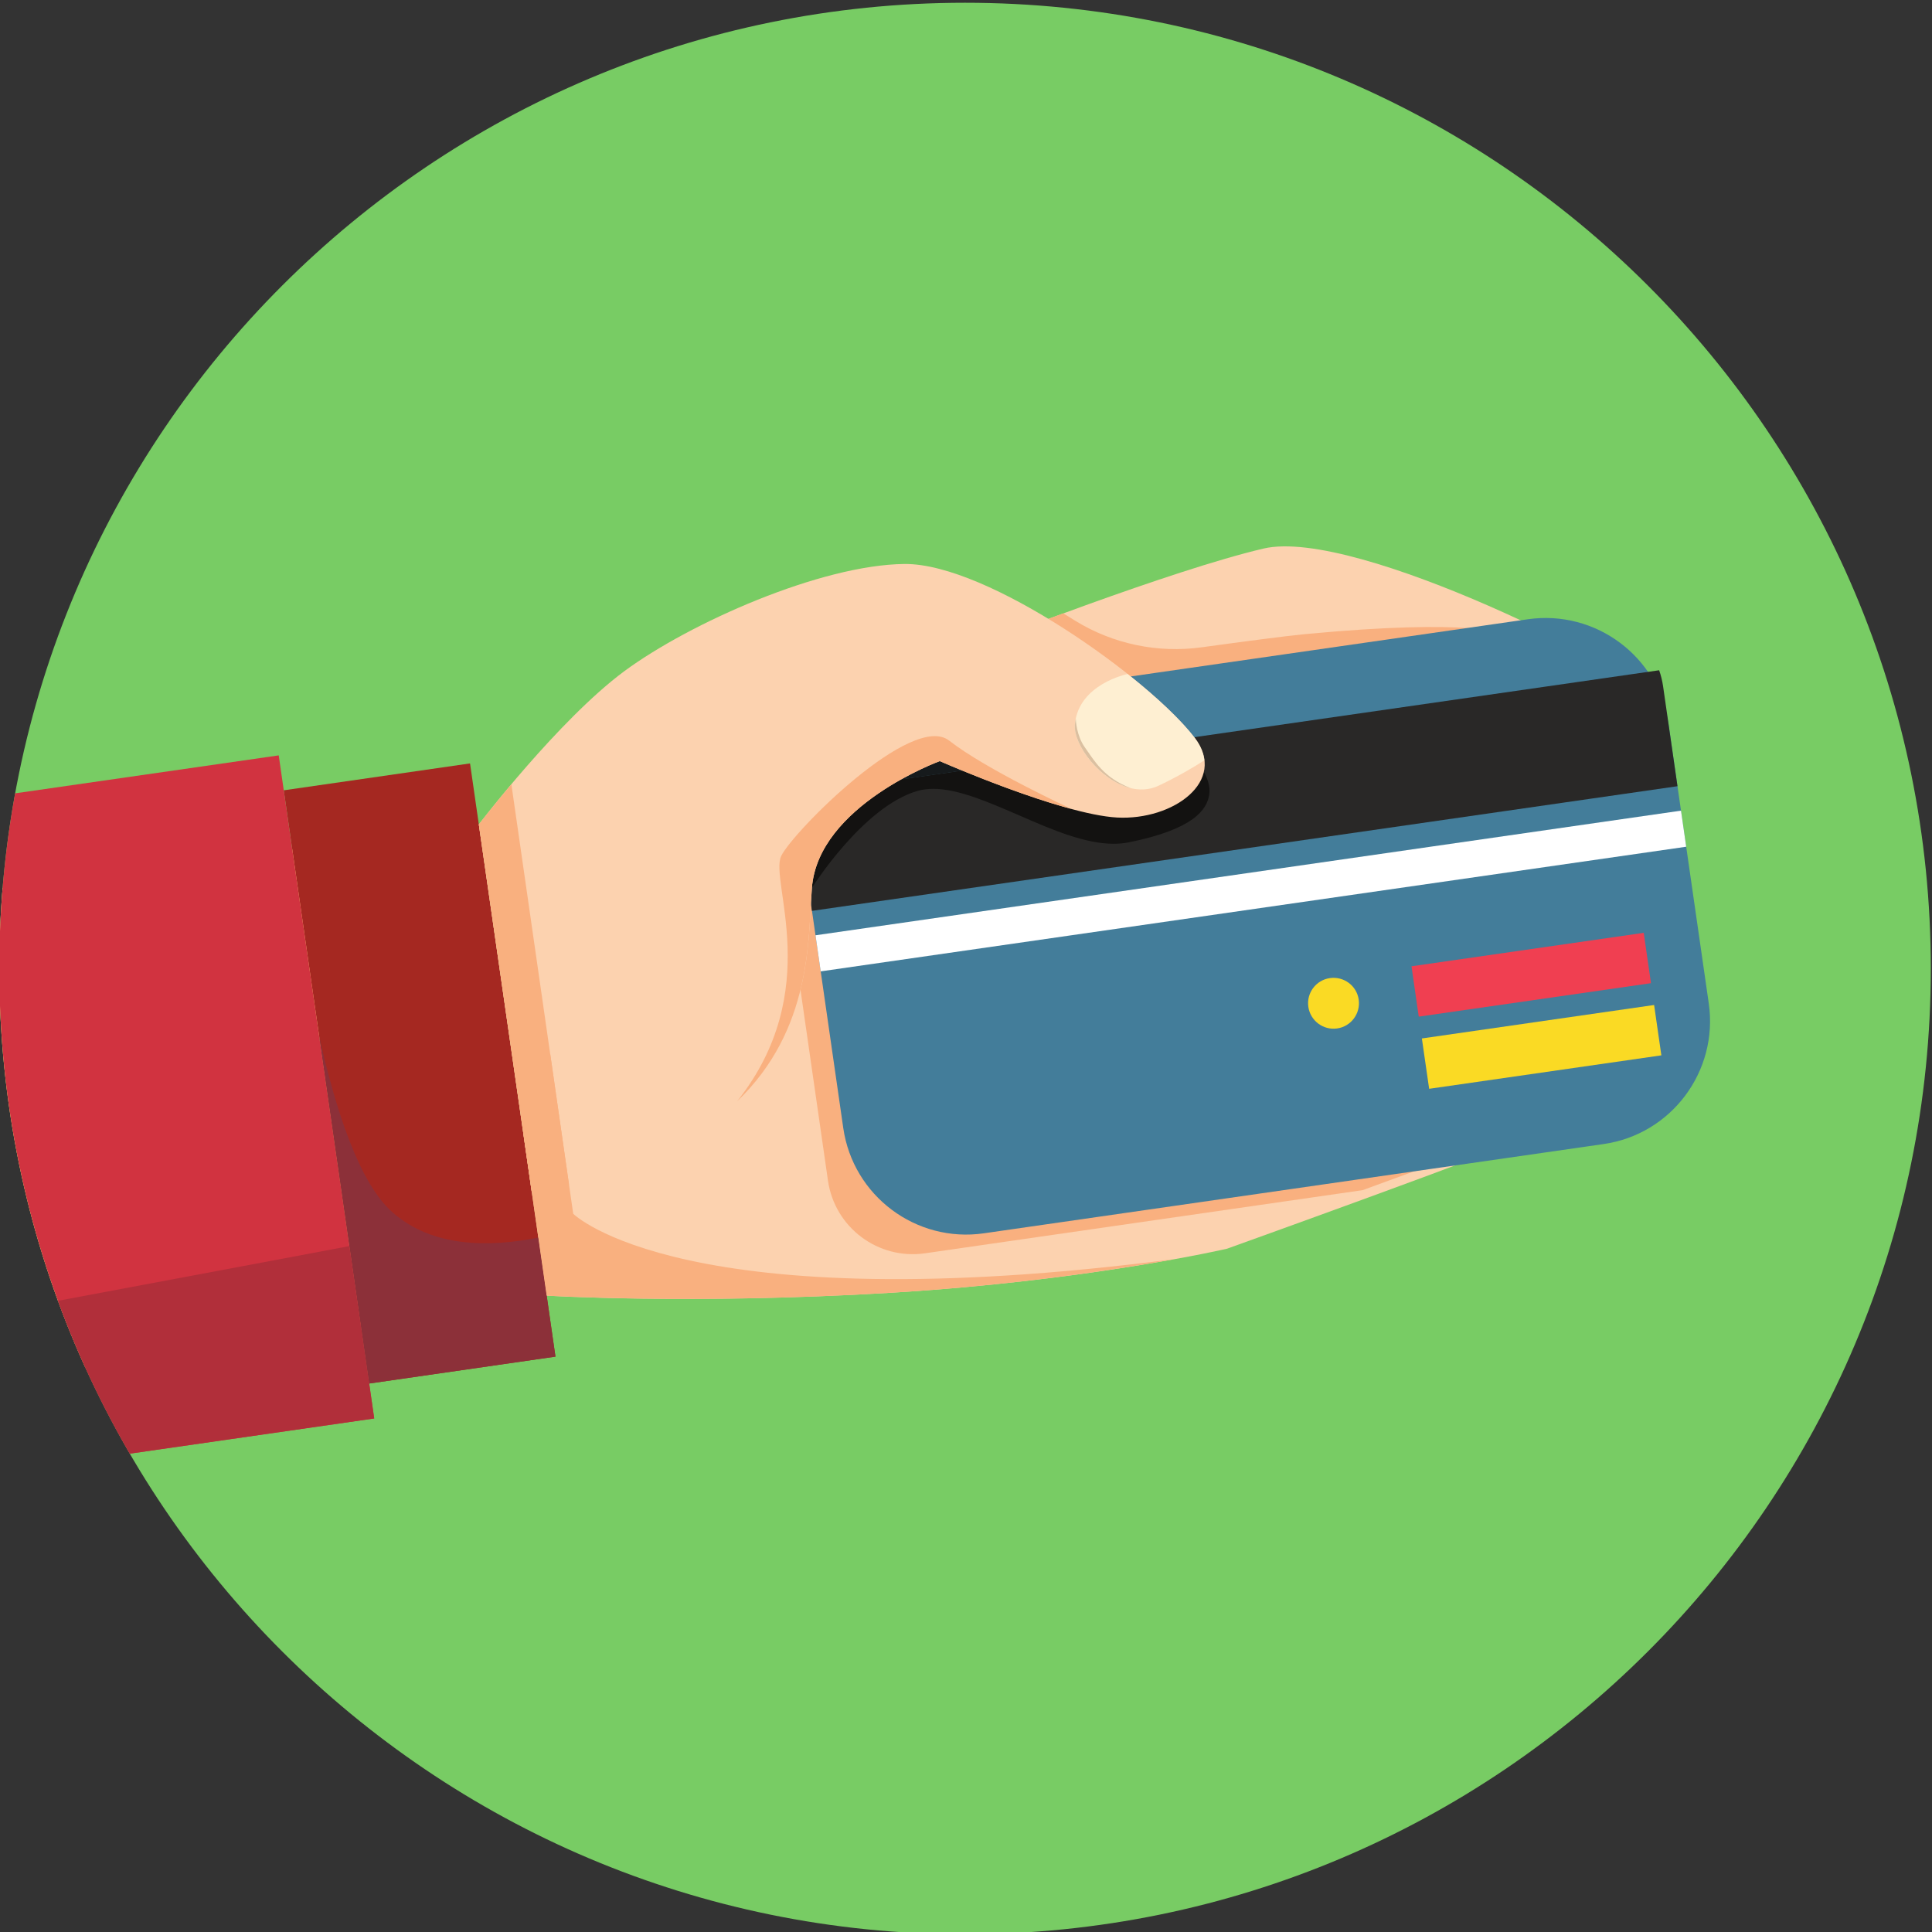 <?xml version="1.0" encoding="UTF-8" standalone="no"?>
<!-- Created with Inkscape (http://www.inkscape.org/) -->

<svg
   xmlns:dc="http://purl.org/dc/elements/1.1/"
   xmlns:cc="http://creativecommons.org/ns#"
   xmlns:rdf="http://www.w3.org/1999/02/22-rdf-syntax-ns#"
   xmlns:svg="http://www.w3.org/2000/svg"
   xmlns="http://www.w3.org/2000/svg"
   xmlns:sodipodi="http://sodipodi.sourceforge.net/DTD/sodipodi-0.dtd"
   xmlns:inkscape="http://www.inkscape.org/namespaces/inkscape"
   version="1.1"
   id="svg2"
   xml:space="preserve"
   width="157.027"
   height="157.027"
   viewBox="0 0 157.027 157.027"
   sodipodi:docname="purchase.svg"
   inkscape:version="0.92.1 r15371"><rect x="0" y="0" width="157.027" height="157.027" fill="#333333" stroke="none"/><defs
     id="defs6"><clipPath
       clipPathUnits="userSpaceOnUse"
       id="clipPath38"><path
         d="m 2416.03,10644.3 c 0,-378 -306.48,-684.5 -684.54,-684.5 -378.06,0 -684.53,306.5 -684.53,684.5 0,378.1 306.47,684.6 684.53,684.6 378.06,0 684.54,-306.5 684.54,-684.6"
         id="path36"
         inkscape:connector-curvature="0" /></clipPath><clipPath
       clipPathUnits="userSpaceOnUse"
       id="clipPath78"><path
         d="m 862.785,10337.4 h 1629.59 v 1629.58 H 862.785 Z"
         id="path76"
         inkscape:connector-curvature="0" /></clipPath><clipPath
       clipPathUnits="userSpaceOnUse"
       id="clipPath124"><path
         d="m 8521.56,10658.5 c 0,-378 -306.48,-684.5 -684.53,-684.5 -378.07,0 -684.54,306.5 -684.54,684.5 0,378.1 306.47,684.6 684.54,684.6 378.05,0 684.53,-306.5 684.53,-684.6"
         id="path122"
         inkscape:connector-curvature="0" /></clipPath><clipPath
       clipPathUnits="userSpaceOnUse"
       id="clipPath176"><path
         d="m 8521.56,10658.5 c 0,-378 -306.48,-684.5 -684.53,-684.5 -378.07,0 -684.54,306.5 -684.54,684.5 0,378.1 306.47,684.6 684.54,684.6 378.05,0 684.53,-306.5 684.53,-684.6"
         id="path174"
         inkscape:connector-curvature="0" /></clipPath><clipPath
       clipPathUnits="userSpaceOnUse"
       id="clipPath182"><path
         d="m 7890.06,10792.7 c -14.64,-0.4 -186.28,-5 -200.9,-5.4 -97.15,-2.6 -15.94,-97.4 92.76,-102 2.61,-0.2 9.58,-0.1 10.47,-0.1 0.89,0 7.86,0.4 10.45,0.7 108.31,10.3 184.34,109.3 87.22,106.8"
         id="path180"
         inkscape:connector-curvature="0" /></clipPath><clipPath
       clipPathUnits="userSpaceOnUse"
       id="clipPath196"><path
         d="m 8521.56,10658.5 c 0,-378 -306.48,-684.5 -684.53,-684.5 -378.07,0 -684.54,306.5 -684.54,684.5 0,378.1 306.47,684.6 684.54,684.6 378.05,0 684.53,-306.5 684.53,-684.6"
         id="path194"
         inkscape:connector-curvature="0" /></clipPath><clipPath
       clipPathUnits="userSpaceOnUse"
       id="clipPath206"><path
         d="m 6646.85,10834.8 1777.45,-957.2 767.55,709.7 -253.26,905.3 -1746.1,680 -545.64,-1337.8"
         id="path204"
         inkscape:connector-curvature="0" /></clipPath><clipPath
       clipPathUnits="userSpaceOnUse"
       id="clipPath298"><path
         d="m 6646.85,10834.8 1777.45,-957.2 767.55,709.7 -253.26,905.3 -1746.1,680 -545.64,-1337.8"
         id="path296"
         inkscape:connector-curvature="0" /></clipPath><clipPath
       clipPathUnits="userSpaceOnUse"
       id="clipPath304"><path
         d="m 7890.06,10792.7 c -14.64,-0.4 -186.28,-5 -200.9,-5.4 -97.15,-2.6 -15.94,-97.4 92.76,-102 2.61,-0.2 9.58,-0.1 10.47,-0.1 0.89,0 7.86,0.4 10.45,0.7 108.31,10.3 184.34,109.3 87.22,106.8"
         id="path302"
         inkscape:connector-curvature="0" /></clipPath><clipPath
       clipPathUnits="userSpaceOnUse"
       id="clipPath318"><path
         d="m 6646.85,10834.8 1777.45,-957.2 767.55,709.7 -253.26,905.3 -1746.1,680 -545.64,-1337.8"
         id="path316"
         inkscape:connector-curvature="0" /></clipPath><clipPath
       clipPathUnits="userSpaceOnUse"
       id="clipPath330"><path
         d="m 11549.6,10651.8 c 0,-378 -306.5,-684.5 -684.6,-684.5 -378,0 -684.5,306.5 -684.5,684.5 0,378.1 306.5,684.6 684.5,684.6 378.1,0 684.6,-306.5 684.6,-684.6"
         id="path328"
         inkscape:connector-curvature="0" /></clipPath><clipPath
       clipPathUnits="userSpaceOnUse"
       id="clipPath432"><path
         d="m 5270.01,10683.7 c 0,-378.1 -306.47,-684.5 -684.53,-684.5 -378.06,0 -684.54,306.4 -684.54,684.5 0,378.1 306.48,684.5 684.54,684.5 378.06,0 684.53,-306.4 684.53,-684.5"
         id="path430"
         inkscape:connector-curvature="0" /></clipPath><clipPath
       clipPathUnits="userSpaceOnUse"
       id="clipPath512"><path
         d="m 4048.81,9982.3 1419.82,545.9 281.26,1649.8 c 0,0 -1840.88,-215.7 -1874.4,-219 -33.53,-3.3 -780.19,-581.9 -780.19,-581.9 l 166.66,-1258.1 786.85,-136.7"
         id="path510"
         inkscape:connector-curvature="0" /></clipPath><clipPath
       clipPathUnits="userSpaceOnUse"
       id="clipPath632"><path
         d="m 2304.07,13149.1 c 0,-378 -306.47,-684.5 -684.53,-684.5 -378.06,0 -684.536,306.5 -684.536,684.5 0,378.1 306.476,684.5 684.536,684.5 378.06,0 684.53,-306.4 684.53,-684.5"
         id="path630"
         inkscape:connector-curvature="0" /></clipPath><clipPath
       clipPathUnits="userSpaceOnUse"
       id="clipPath688"><path
         d="m 429.363,13325.3 1556.447,-754.6 946.42,112.8 -628.16,2190.5 -1896.406,211.9 21.699,-1760.6"
         id="path686"
         inkscape:connector-curvature="0" /></clipPath><clipPath
       clipPathUnits="userSpaceOnUse"
       id="clipPath800"><path
         d="m 10868.1,7948 c 0,-378 -306.5,-684.5 -684.5,-684.5 -378.11,0 -684.58,306.5 -684.58,684.5 0,378.1 306.47,684.5 684.58,684.5 378,0 684.5,-306.4 684.5,-684.5"
         id="path798"
         inkscape:connector-curvature="0" /></clipPath><clipPath
       clipPathUnits="userSpaceOnUse"
       id="clipPath992"><path
         d="m 9602.5,8038.6 -18.12,-414.4 858.22,-249.3 425.5,639.5 722.8,708.8 -2051.88,738.9 -594.75,-895.5 658.23,-528"
         id="path990"
         inkscape:connector-curvature="0" /></clipPath><clipPath
       clipPathUnits="userSpaceOnUse"
       id="clipPath1200"><path
         d="m 7844.09,7924.7 c 0,-378 -306.48,-684.5 -684.54,-684.5 -378.05,0 -684.53,306.5 -684.53,684.5 0,378.1 306.48,684.5 684.53,684.5 378.06,0 684.54,-306.4 684.54,-684.5"
         id="path1198"
         inkscape:connector-curvature="0" /></clipPath><clipPath
       clipPathUnits="userSpaceOnUse"
       id="clipPath1286"><path
         d="m 7844.09,7924.7 c 0,-378 -306.48,-684.5 -684.54,-684.5 -378.05,0 -684.53,306.5 -684.53,684.5 0,378.1 306.48,684.5 684.53,684.5 378.06,0 684.54,-306.4 684.54,-684.5"
         id="path1284"
         inkscape:connector-curvature="0" /></clipPath><clipPath
       clipPathUnits="userSpaceOnUse"
       id="clipPath1292"><path
         d="m 7404.21,8095.6 c 11.29,-1.2 143.8,-16.2 155.09,-17.5 75,-8.4 5.85,-76.4 -78.57,-72.7 -2.02,0 -7.42,0.5 -8.1,0.6 -0.7,0.1 -6.06,0.8 -8.05,1.2 -83.11,15.3 -135.36,96.9 -60.37,88.4"
         id="path1290"
         inkscape:connector-curvature="0" /></clipPath><clipPath
       clipPathUnits="userSpaceOnUse"
       id="clipPath1306"><path
         d="m 7844.09,7924.7 c 0,-378 -306.48,-684.5 -684.54,-684.5 -378.05,0 -684.53,306.5 -684.53,684.5 0,378.1 306.48,684.5 684.53,684.5 378.06,0 684.54,-306.4 684.54,-684.5"
         id="path1304"
         inkscape:connector-curvature="0" /></clipPath><clipPath
       clipPathUnits="userSpaceOnUse"
       id="clipPath1340"><path
         d="m 7844.09,7924.7 c 0,-378 -306.48,-684.5 -684.54,-684.5 -378.05,0 -684.53,306.5 -684.53,684.5 0,378.1 306.48,684.5 684.53,684.5 378.06,0 684.54,-306.4 684.54,-684.5"
         id="path1338"
         inkscape:connector-curvature="0" /></clipPath><clipPath
       clipPathUnits="userSpaceOnUse"
       id="clipPath1346"><path
         d="m 6982.93,8413.4 c 9.91,-1.1 126.15,-14.2 136.06,-15.4 65.78,-7.4 5.13,-67 -68.93,-63.7 -1.78,0 -6.51,0.4 -7.11,0.5 -0.61,0 -5.31,0.7 -7.05,1 -72.92,13.4 -118.75,85 -52.97,77.6"
         id="path1344"
         inkscape:connector-curvature="0" /></clipPath><clipPath
       clipPathUnits="userSpaceOnUse"
       id="clipPath1360"><path
         d="m 7844.09,7924.7 c 0,-378 -306.48,-684.5 -684.54,-684.5 -378.05,0 -684.53,306.5 -684.53,684.5 0,378.1 306.48,684.5 684.53,684.5 378.06,0 684.54,-306.4 684.54,-684.5"
         id="path1358"
         inkscape:connector-curvature="0" /></clipPath><clipPath
       clipPathUnits="userSpaceOnUse"
       id="clipPath1422"><path
         d="m 6509.88,8170.4 50.5,-569.5 861.37,-308.3 498.13,741.1 647.06,666.2 -2051.92,738.9 -594.74,-895.5 589.6,-372.9"
         id="path1420"
         inkscape:connector-curvature="0" /></clipPath><clipPath
       clipPathUnits="userSpaceOnUse"
       id="clipPath1526"><path
         d="m 6509.88,8170.4 50.5,-569.5 861.37,-308.3 498.13,741.1 647.06,666.2 -2051.92,738.9 -594.74,-895.5 589.6,-372.9"
         id="path1524"
         inkscape:connector-curvature="0" /></clipPath><clipPath
       clipPathUnits="userSpaceOnUse"
       id="clipPath1532"><path
         d="m 7404.21,8095.6 c 11.29,-1.2 143.8,-16.2 155.09,-17.5 75,-8.4 5.85,-76.4 -78.57,-72.7 -2.02,0 -7.42,0.5 -8.1,0.6 -0.7,0.1 -6.06,0.8 -8.05,1.2 -83.11,15.3 -135.36,96.9 -60.37,88.4"
         id="path1530"
         inkscape:connector-curvature="0" /></clipPath><clipPath
       clipPathUnits="userSpaceOnUse"
       id="clipPath1546"><path
         d="m 6509.88,8170.4 50.5,-569.5 861.37,-308.3 498.13,741.1 647.06,666.2 -2051.92,738.9 -594.74,-895.5 589.6,-372.9"
         id="path1544"
         inkscape:connector-curvature="0" /></clipPath><clipPath
       clipPathUnits="userSpaceOnUse"
       id="clipPath1556"><path
         d="m 6509.88,8170.4 50.5,-569.5 861.37,-308.3 498.13,741.1 647.06,666.2 -2051.92,738.9 -594.74,-895.5 589.6,-372.9"
         id="path1554"
         inkscape:connector-curvature="0" /></clipPath><clipPath
       clipPathUnits="userSpaceOnUse"
       id="clipPath1562"><path
         d="m 6959.76,8306.2 c -9.62,19.1 -17.91,38.6 -24.96,58.4 l 23.78,-5.5 1.18,-52.9"
         id="path1560"
         inkscape:connector-curvature="0" /></clipPath><clipPath
       clipPathUnits="userSpaceOnUse"
       id="clipPath1572"><path
         d="m 6509.88,8170.4 50.5,-569.5 861.37,-308.3 498.13,741.1 647.06,666.2 -2051.92,738.9 -594.74,-895.5 589.6,-372.9"
         id="path1570"
         inkscape:connector-curvature="0" /></clipPath><clipPath
       clipPathUnits="userSpaceOnUse"
       id="clipPath1620"><path
         d="m 6509.88,8170.4 50.5,-569.5 861.37,-308.3 498.13,741.1 647.06,666.2 -2051.92,738.9 -594.74,-895.5 589.6,-372.9"
         id="path1618"
         inkscape:connector-curvature="0" /></clipPath><clipPath
       clipPathUnits="userSpaceOnUse"
       id="clipPath1626"><path
         d="m 6982.93,8413.4 c 9.91,-1.1 126.15,-14.2 136.06,-15.4 65.78,-7.4 5.13,-67 -68.93,-63.7 -1.78,0 -6.51,0.4 -7.11,0.5 -0.61,0 -5.31,0.7 -7.05,1 -72.92,13.4 -118.75,85 -52.97,77.6"
         id="path1624"
         inkscape:connector-curvature="0" /></clipPath><clipPath
       clipPathUnits="userSpaceOnUse"
       id="clipPath1640"><path
         d="m 6509.88,8170.4 50.5,-569.5 861.37,-308.3 498.13,741.1 647.06,666.2 -2051.92,738.9 -594.74,-895.5 589.6,-372.9"
         id="path1638"
         inkscape:connector-curvature="0" /></clipPath><clipPath
       clipPathUnits="userSpaceOnUse"
       id="clipPath1708"><path
         d="m 4761.6,7992.4 c 0,-378 -306.47,-684.5 -684.53,-684.5 -378.06,0 -684.53,306.5 -684.53,684.5 0,378.1 306.47,684.6 684.53,684.6 378.06,0 684.53,-306.5 684.53,-684.6"
         id="path1706"
         inkscape:connector-curvature="0" /></clipPath><clipPath
       clipPathUnits="userSpaceOnUse"
       id="clipPath1828"><path
         d="m 4761.6,7992.4 c 0,-378 -306.47,-684.5 -684.53,-684.5 -378.06,0 -684.53,306.5 -684.53,684.5 0,378.1 306.47,684.6 684.53,684.6 378.06,0 684.53,-306.5 684.53,-684.6"
         id="path1826"
         inkscape:connector-curvature="0" /></clipPath><clipPath
       clipPathUnits="userSpaceOnUse"
       id="clipPath1834"><path
         d="m 4555.18,7502.5 c -0.09,41.5 1.06,81.2 3.99,116.2 v 0 h 0.04 c -2.52,-32.6 -2.96,-71.8 -2.12,-114.3 -0.64,-0.6 -1.27,-1.2 -1.91,-1.9"
         id="path1832"
         inkscape:connector-curvature="0" /></clipPath><clipPath
       clipPathUnits="userSpaceOnUse"
       id="clipPath1844"><path
         d="m 4761.6,7992.4 c 0,-378 -306.47,-684.5 -684.53,-684.5 -378.06,0 -684.53,306.5 -684.53,684.5 0,378.1 306.47,684.6 684.53,684.6 378.06,0 684.53,-306.5 684.53,-684.6"
         id="path1842"
         inkscape:connector-curvature="0" /></clipPath><clipPath
       clipPathUnits="userSpaceOnUse"
       id="clipPath1876"><path
         d="m 4761.6,7992.4 c 0,-378 -306.47,-684.5 -684.53,-684.5 -378.06,0 -684.53,306.5 -684.53,684.5 0,378.1 306.47,684.6 684.53,684.6 378.06,0 684.53,-306.5 684.53,-684.6"
         id="path1874"
         inkscape:connector-curvature="0" /></clipPath><clipPath
       clipPathUnits="userSpaceOnUse"
       id="clipPath1882"><path
         d="m 4254.96,8286.8 c 8.52,-1 108.45,-12.2 116.96,-13.2 56.56,-6.4 4.41,-57.6 -59.25,-54.8 -1.53,0 -5.6,0.3 -6.11,0.4 -0.52,0 -4.57,0.6 -6.06,0.9 -62.68,11.5 -102.08,73.1 -45.54,66.7"
         id="path1880"
         inkscape:connector-curvature="0" /></clipPath><clipPath
       clipPathUnits="userSpaceOnUse"
       id="clipPath1896"><path
         d="m 4761.6,7992.4 c 0,-378 -306.47,-684.5 -684.53,-684.5 -378.06,0 -684.53,306.5 -684.53,684.5 0,378.1 306.47,684.6 684.53,684.6 378.06,0 684.53,-306.5 684.53,-684.6"
         id="path1894"
         inkscape:connector-curvature="0" /></clipPath><clipPath
       clipPathUnits="userSpaceOnUse"
       id="clipPath1922"><path
         d="m 3415.85,8042 41.64,-326.3 889.65,-306.4 414.46,409.3 1219.14,634.3 L 4088.09,9957.7 2848.81,8601 3415.85,8042"
         id="path1920"
         inkscape:connector-curvature="0" /></clipPath><clipPath
       clipPathUnits="userSpaceOnUse"
       id="clipPath2074"><path
         d="m 3415.85,8042 41.64,-326.3 889.65,-306.4 414.46,409.3 1219.14,634.3 L 4088.09,9957.7 2848.81,8601 3415.85,8042"
         id="path2072"
         inkscape:connector-curvature="0" /></clipPath><clipPath
       clipPathUnits="userSpaceOnUse"
       id="clipPath2080"><path
         d="m 4254.96,8286.8 c 8.52,-1 108.45,-12.2 116.96,-13.2 56.56,-6.4 4.41,-57.6 -59.25,-54.8 -1.53,0 -5.6,0.3 -6.11,0.4 -0.52,0 -4.57,0.6 -6.06,0.9 -62.68,11.5 -102.08,73.1 -45.54,66.7"
         id="path2078"
         inkscape:connector-curvature="0" /></clipPath><clipPath
       clipPathUnits="userSpaceOnUse"
       id="clipPath2094"><path
         d="m 3415.85,8042 41.64,-326.3 889.65,-306.4 414.46,409.3 1219.14,634.3 L 4088.09,9957.7 2848.81,8601 3415.85,8042"
         id="path2092"
         inkscape:connector-curvature="0" /></clipPath><clipPath
       clipPathUnits="userSpaceOnUse"
       id="clipPath2122"><path
         d="m 2220.02,8149.3 c 0,-378 -306.48,-684.5 -684.53,-684.5 -378.07,0 -684.541,306.5 -684.541,684.5 0,378.1 306.471,684.6 684.541,684.6 378.05,0 684.53,-306.5 684.53,-684.6"
         id="path2120"
         inkscape:connector-curvature="0" /></clipPath><clipPath
       clipPathUnits="userSpaceOnUse"
       id="clipPath2282"><path
         d="m 2220.02,8149.3 c 0,-378 -306.48,-684.5 -684.53,-684.5 -378.07,0 -684.541,306.5 -684.541,684.5 0,378.1 306.471,684.6 684.541,684.6 378.05,0 684.53,-306.5 684.53,-684.6"
         id="path2280"
         inkscape:connector-curvature="0" /></clipPath><clipPath
       clipPathUnits="userSpaceOnUse"
       id="clipPath2288"><path
         d="m 1440.39,8024.7 c 8.4,-1.6 107.02,-20.1 115.43,-21.6 55.81,-10.5 0.19,-57.7 -62.96,-50.3 -1.52,0.1 -5.54,0.8 -6.05,0.9 -0.51,0.1 -4.5,0.9 -5.96,1.4 -61.54,15.9 -96.26,80.1 -40.46,69.6"
         id="path2286"
         inkscape:connector-curvature="0" /></clipPath><clipPath
       clipPathUnits="userSpaceOnUse"
       id="clipPath2302"><path
         d="m 2220.02,8149.3 c 0,-378 -306.48,-684.5 -684.53,-684.5 -378.07,0 -684.541,306.5 -684.541,684.5 0,378.1 306.471,684.6 684.541,684.6 378.05,0 684.53,-306.5 684.53,-684.6"
         id="path2300"
         inkscape:connector-curvature="0" /></clipPath><clipPath
       clipPathUnits="userSpaceOnUse"
       id="clipPath2320"><path
         d="m 2220.02,8149.3 c 0,-378 -306.48,-684.5 -684.53,-684.5 -378.07,0 -684.541,306.5 -684.541,684.5 0,378.1 306.471,684.6 684.541,684.6 378.05,0 684.53,-306.5 684.53,-684.6"
         id="path2318"
         inkscape:connector-curvature="0" /></clipPath><clipPath
       clipPathUnits="userSpaceOnUse"
       id="clipPath2326"><path
         d="m 1417.87,7832.4 c 8.53,0.8 108.65,10.3 117.18,11.1 56.66,5.4 16.14,-55.5 -46.74,-65.8 -1.49,-0.3 -5.55,-0.8 -6.07,-0.8 -0.52,-0.1 -4.59,-0.4 -6.12,-0.4 -63.7,-1.6 -114.9,50.6 -58.25,55.9"
         id="path2324"
         inkscape:connector-curvature="0" /></clipPath><clipPath
       clipPathUnits="userSpaceOnUse"
       id="clipPath2340"><path
         d="m 892.676,8121.3 43.633,-295.8 858.231,-249.3 392.67,834.7 755.66,513.6 -2051.921,738.9 -594.746,-895.5 596.473,-646.6"
         id="path2338"
         inkscape:connector-curvature="0" /></clipPath><clipPath
       clipPathUnits="userSpaceOnUse"
       id="clipPath2538"><path
         d="m 892.676,8121.3 43.633,-295.8 858.231,-249.3 392.67,834.7 755.66,513.6 -2051.921,738.9 -594.746,-895.5 596.473,-646.6"
         id="path2536"
         inkscape:connector-curvature="0" /></clipPath><clipPath
       clipPathUnits="userSpaceOnUse"
       id="clipPath2544"><path
         d="m 1440.39,8024.7 c 8.4,-1.6 107.02,-20.1 115.43,-21.6 55.81,-10.5 0.19,-57.7 -62.96,-50.3 -1.52,0.1 -5.54,0.8 -6.05,0.9 -0.51,0.1 -4.5,0.9 -5.96,1.4 -61.54,15.9 -96.26,80.1 -40.46,69.6"
         id="path2542"
         inkscape:connector-curvature="0" /></clipPath><clipPath
       clipPathUnits="userSpaceOnUse"
       id="clipPath2558"><path
         d="m 892.676,8121.3 43.633,-295.8 858.231,-249.3 392.67,834.7 755.66,513.6 -2051.921,738.9 -594.746,-895.5 596.473,-646.6"
         id="path2556"
         inkscape:connector-curvature="0" /></clipPath><clipPath
       clipPathUnits="userSpaceOnUse"
       id="clipPath2608"><path
         d="m 7844.22,3429.1 c 0,-325.2 263.64,-588.9 588.85,-588.9 325.21,0 588.85,263.7 588.85,588.9 0,325.2 -263.64,588.8 -588.85,588.8 -325.21,0 -588.85,-263.6 -588.85,-588.8"
         id="path2606"
         inkscape:connector-curvature="0" /></clipPath><clipPath
       clipPathUnits="userSpaceOnUse"
       id="clipPath2624"><path
         d="m 1731.49,6113.7 c 0,-325.2 263.64,-588.8 588.85,-588.8 325.21,0 588.85,263.6 588.85,588.8 0,325.3 -263.64,588.9 -588.85,588.9 -325.21,0 -588.85,-263.6 -588.85,-588.9"
         id="path2622"
         inkscape:connector-curvature="0" /></clipPath><clipPath
       clipPathUnits="userSpaceOnUse"
       id="clipPath2802"><path
         d="m 5433.9,5819.9 c 0,-325.2 263.63,-588.8 588.84,-588.8 325.22,0 588.85,263.6 588.85,588.8 0,325.2 -263.63,588.9 -588.85,588.9 -325.21,0 -588.84,-263.7 -588.84,-588.9"
         id="path2800"
         inkscape:connector-curvature="0" /></clipPath><clipPath
       clipPathUnits="userSpaceOnUse"
       id="clipPath2844"><path
         d="m 3315.21,3264.1 c 0,-325.2 263.64,-588.9 588.85,-588.9 325.22,0 588.85,263.7 588.85,588.9 0,325.2 -263.63,588.8 -588.85,588.8 -325.21,0 -588.85,-263.6 -588.85,-588.8"
         id="path2842"
         inkscape:connector-curvature="0" /></clipPath><clipPath
       clipPathUnits="userSpaceOnUse"
       id="clipPath2918"><path
         d="m 2783.48,3115.9 h 1990 v 1328.4 h -1990 z"
         id="path2916"
         inkscape:connector-curvature="0" /></clipPath><clipPath
       clipPathUnits="userSpaceOnUse"
       id="clipPath2964"><path
         d="m 3846.53,3575.1 c 10.36,-0.1 131.93,-1 142.28,-1.1 68.81,-0.5 12.6,-68.7 -64.29,-73.4 -1.84,-0.2 -6.78,-0.3 -7.41,-0.2 -0.63,0 -5.56,0.1 -7.4,0.3 -76.81,5.9 -131.97,74.9 -63.18,74.4"
         id="path2962"
         inkscape:connector-curvature="0" /></clipPath><clipPath
       clipPathUnits="userSpaceOnUse"
       id="clipPath2978"><path
         d="m 2783.48,3115.9 h 1990 v 1328.4 h -1990 z"
         id="path2976"
         inkscape:connector-curvature="0" /></clipPath><clipPath
       clipPathUnits="userSpaceOnUse"
       id="clipPath3094"><path
         d="m 6785.07,793.602 c 0,-378.2 306.61,-684.801 684.82,-684.801 378.21,0 684.82,306.601 684.82,684.801 0,378.198 -306.61,684.798 -684.82,684.798 -378.21,0 -684.82,-306.6 -684.82,-684.798"
         id="path3092"
         inkscape:connector-curvature="0" /></clipPath><clipPath
       clipPathUnits="userSpaceOnUse"
       id="clipPath3160"><path
         d="m 3601.73,815.902 c 0,-378.199 306.6,-684.8 684.82,-684.8 378.21,0 684.81,306.601 684.81,684.8 0,378.198 -306.6,684.798 -684.81,684.798 -378.22,0 -684.82,-306.6 -684.82,-684.798"
         id="path3158"
         inkscape:connector-curvature="0" /></clipPath><clipPath
       clipPathUnits="userSpaceOnUse"
       id="clipPath3450"><path
         d="m 11248.8,793.301 c 0,-378 -306.4,-684.5 -684.5,-684.5 -378.1,0 -684.54,306.5 -684.54,684.5 0,378.099 306.44,684.499 684.54,684.499 378.1,0 684.5,-306.4 684.5,-684.499"
         id="path3448"
         inkscape:connector-curvature="0" /></clipPath><clipPath
       clipPathUnits="userSpaceOnUse"
       id="clipPath3498"><path
         d="m 9628.67,429.602 h 1882.43 v 1015.6 H 9628.67 Z"
         id="path3496"
         inkscape:connector-curvature="0" /></clipPath><clipPath
       clipPathUnits="userSpaceOnUse"
       id="clipPath3562"><path
         d="m 6785.07,793.602 c 0,-378.2 306.61,-684.801 684.82,-684.801 378.21,0 684.82,306.601 684.82,684.801 0,378.198 -306.61,684.798 -684.82,684.798 -378.21,0 -684.82,-306.6 -684.82,-684.798"
         id="path3560"
         inkscape:connector-curvature="0" /></clipPath><clipPath
       clipPathUnits="userSpaceOnUse"
       id="clipPath3664"><path
         d="m 6785.07,793.602 c 0,-378.2 306.61,-684.801 684.82,-684.801 378.21,0 684.82,306.601 684.82,684.801 0,378.198 -306.61,684.798 -684.82,684.798 -378.21,0 -684.82,-306.6 -684.82,-684.798"
         id="path3662"
         inkscape:connector-curvature="0" /></clipPath><clipPath
       clipPathUnits="userSpaceOnUse"
       id="clipPath3670"><path
         d="m 7263.86,1140.6 c 8.51,-0.9 108.29,-12.2 116.79,-13.2 56.48,-6.3 4.41,-57.5 -59.15,-54.7 -1.54,0 -5.6,0.4 -6.12,0.4 -0.51,0.1 -4.56,0.6 -6.04,1 -62.6,11.4 -101.94,72.9 -45.48,66.5"
         id="path3668"
         inkscape:connector-curvature="0" /></clipPath><clipPath
       clipPathUnits="userSpaceOnUse"
       id="clipPath3684"><path
         d="m 6785.07,793.602 c 0,-378.2 306.61,-684.801 684.82,-684.801 378.21,0 684.82,306.601 684.82,684.801 0,378.198 -306.61,684.798 -684.82,684.798 -378.21,0 -684.82,-306.6 -684.82,-684.798"
         id="path3682"
         inkscape:connector-curvature="0" /></clipPath><clipPath
       clipPathUnits="userSpaceOnUse"
       id="clipPath3734"><path
         d="m 6785.07,793.602 c 0,-378.2 306.61,-684.801 684.82,-684.801 378.21,0 684.82,306.601 684.82,684.801 0,378.198 -306.61,684.798 -684.82,684.798 -378.21,0 -684.82,-306.6 -684.82,-684.798"
         id="path3732"
         inkscape:connector-curvature="0" /></clipPath><clipPath
       clipPathUnits="userSpaceOnUse"
       id="clipPath3740"><path
         d="m 7627.12,1011.5 c 8.28,-0.9 105.44,-11.898 113.72,-12.797 54.98,-6.203 4.29,-56 -57.61,-53.301 -1.49,0 -5.44,0.399 -5.94,0.399 -0.51,0.101 -4.45,0.601 -5.89,0.902 -60.95,11.199 -99.25,71.097 -44.28,64.797"
         id="path3738"
         inkscape:connector-curvature="0" /></clipPath><clipPath
       clipPathUnits="userSpaceOnUse"
       id="clipPath3754"><path
         d="m 6785.07,793.602 c 0,-378.2 306.61,-684.801 684.82,-684.801 378.21,0 684.82,306.601 684.82,684.801 0,378.198 -306.61,684.798 -684.82,684.798 -378.21,0 -684.82,-306.6 -684.82,-684.798"
         id="path3752"
         inkscape:connector-curvature="0" /></clipPath><clipPath
       clipPathUnits="userSpaceOnUse"
       id="clipPath3764"><path
         d="m 6365.35,910.102 2120,-608.301 160,812.999 c 0,0 -699.33,1012.8 -757.16,1008.4 -57.84,-4.3 -1103.12,-109.3 -1103.12,-109.3 l -304.72,-426.6 -115,-677.198"
         id="path3762"
         inkscape:connector-curvature="0" /></clipPath><clipPath
       clipPathUnits="userSpaceOnUse"
       id="clipPath3900"><path
         d="m 6365.35,910.102 2120,-608.301 160,812.999 c 0,0 -699.33,1012.8 -757.16,1008.4 -57.84,-4.3 -1103.12,-109.3 -1103.12,-109.3 l -304.72,-426.6 -115,-677.198"
         id="path3898"
         inkscape:connector-curvature="0" /></clipPath><clipPath
       clipPathUnits="userSpaceOnUse"
       id="clipPath3906"><path
         d="m 7263.86,1140.6 c 8.51,-0.9 108.29,-12.2 116.79,-13.2 56.48,-6.3 4.41,-57.5 -59.15,-54.7 -1.54,0 -5.6,0.4 -6.12,0.4 -0.51,0.1 -4.56,0.6 -6.04,1 -62.6,11.4 -101.94,72.9 -45.48,66.5"
         id="path3904"
         inkscape:connector-curvature="0" /></clipPath><clipPath
       clipPathUnits="userSpaceOnUse"
       id="clipPath3920"><path
         d="m 6365.35,910.102 2120,-608.301 160,812.999 c 0,0 -699.33,1012.8 -757.16,1008.4 -57.84,-4.3 -1103.12,-109.3 -1103.12,-109.3 l -304.72,-426.6 -115,-677.198"
         id="path3918"
         inkscape:connector-curvature="0" /></clipPath><clipPath
       clipPathUnits="userSpaceOnUse"
       id="clipPath3970"><path
         d="m 6365.35,910.102 2120,-608.301 160,812.999 c 0,0 -699.33,1012.8 -757.16,1008.4 -57.84,-4.3 -1103.12,-109.3 -1103.12,-109.3 l -304.72,-426.6 -115,-677.198"
         id="path3968"
         inkscape:connector-curvature="0" /></clipPath><clipPath
       clipPathUnits="userSpaceOnUse"
       id="clipPath3976"><path
         d="m 7627.12,1011.5 c 8.28,-0.9 105.44,-11.898 113.72,-12.797 54.98,-6.203 4.29,-56 -57.61,-53.301 -1.49,0 -5.44,0.399 -5.94,0.399 -0.51,0.101 -4.45,0.601 -5.89,0.902 -60.95,11.199 -99.25,71.097 -44.28,64.797"
         id="path3974"
         inkscape:connector-curvature="0" /></clipPath><clipPath
       clipPathUnits="userSpaceOnUse"
       id="clipPath3990"><path
         d="m 6365.35,910.102 2120,-608.301 160,812.999 c 0,0 -699.33,1012.8 -757.16,1008.4 -57.84,-4.3 -1103.12,-109.3 -1103.12,-109.3 l -304.72,-426.6 -115,-677.198"
         id="path3988"
         inkscape:connector-curvature="0" /></clipPath><clipPath
       clipPathUnits="userSpaceOnUse"
       id="clipPath4004"><path
         d="m 0,15959.7 h 12077.2 v 4690.19 H 0 Z"
         id="path4002"
         inkscape:connector-curvature="0" /></clipPath><clipPath
       clipPathUnits="userSpaceOnUse"
       id="clipPath5324"><path
         d="m 1360.27,18422.7 c 11.29,-1.2 143.69,-16.2 154.97,-17.5 74.93,-8.4 5.85,-76.3 -78.5,-72.6 -2.03,0 -7.42,0.5 -8.1,0.6 -0.69,0 -6.06,0.8 -8.04,1.2 -83.05,15.2 -135.25,96.8 -60.33,88.3"
         id="path5322"
         inkscape:connector-curvature="0" /></clipPath><clipPath
       clipPathUnits="userSpaceOnUse"
       id="clipPath5344"><path
         d="m 0,15959.7 h 12077.2 v 4690.19 H 0 Z"
         id="path5342"
         inkscape:connector-curvature="0" /></clipPath><clipPath
       clipPathUnits="userSpaceOnUse"
       id="clipPath5456"><path
         d="m 939.344,18740.2 c 9.894,-1.1 126.046,-14.2 135.936,-15.3 65.74,-7.4 5.13,-67 -68.86,-63.7 -1.78,0 -6.506,0.4 -7.107,0.5 -0.606,0 -5.309,0.7 -7.043,1 -72.86,13.4 -118.653,85 -52.926,77.5"
         id="path5454"
         inkscape:connector-curvature="0" /></clipPath><clipPath
       clipPathUnits="userSpaceOnUse"
       id="clipPath5476"><path
         d="m 0,15959.7 h 12077.2 v 4690.19 H 0 Z"
         id="path5474"
         inkscape:connector-curvature="0" /></clipPath></defs><sodipodi:namedview
     pagecolor="#ffffff"
     bordercolor="#666666"
     borderopacity="1"
     objecttolerance="10"
     gridtolerance="10"
     guidetolerance="10"
     inkscape:pageopacity="0"
     inkscape:pageshadow="2"
     inkscape:window-width="1730"
     inkscape:window-height="1008"
     id="namedview4"
     showgrid="false"
     fit-margin-top="0"
     fit-margin-left="0"
     fit-margin-right="0"
     fit-margin-bottom="0"
     inkscape:zoom="0.48487556"
     inkscape:cx="234.74362"
     inkscape:cy="55.182638"
     inkscape:window-x="0"
     inkscape:window-y="0"
     inkscape:window-maximized="0"
     inkscape:current-layer="g12" /><g
     id="g10"
     inkscape:groupmode="layer"
     inkscape:label="ink_ext_XXXXXX"
     transform="matrix(1.333,0,0,-1.333,-230.865,893.68)"><g
       id="g12"
       transform="scale(0.1)"><path
         d="m 1731.49,6113.7 c 0,-325.2 263.64,-588.8 588.85,-588.8 325.21,0 588.85,263.6 588.85,588.8 0,325.3 -263.64,588.9 -588.85,588.9 -325.21,0 -588.85,-263.6 -588.85,-588.9"
         style="fill:#78cc64;fill-opacity:1;fill-rule:nonzero;stroke:none"
         id="path2616"
         inkscape:connector-curvature="0" /><g
         id="g2618"><g
           id="g2620"
           clip-path="url(#clipPath2624)"><path
             d="m 2065.24,5914.3 -1542.513,-238.8 -46.071,319.9 1547.224,206.2 41.36,-287.3"
             style="fill:#fbca74;fill-opacity:1;fill-rule:nonzero;stroke:none"
             id="path2626"
             inkscape:connector-curvature="0" /><path
             d="m 2737.03,6281.1 c -3.97,12 -177.96,102 -234.72,88.7 -56.77,-13.3 -170.29,-57.7 -170.29,-57.7 l -214.5,-104.9 -66.63,-193.2 14.35,-99.7 c 0,0 88.03,-5.5 209.23,1.7 121.2,7.3 205.6,26.9 205.6,26.9 0,0 166.92,59.9 190.84,71 23.91,11.1 5.9,154 5.9,154 0,0 73.75,72.4 60.22,113.2"
             style="fill:#fcd2af;fill-opacity:1;fill-rule:nonzero;stroke:none"
             id="path2628"
             inkscape:connector-curvature="0" /><path
             d="m 2527.41,6317.6 c -12.55,-1.2 -39.41,-4.8 -62.8,-8 -26.75,-3.7 -53.96,2 -76.95,16.1 -2.6,1.6 -5.11,3.2 -7.42,4.6 -27.81,-10.2 -48.22,-18.2 -48.22,-18.2 l -27.94,-13.7 c 95.47,-57 260.01,-151.2 263.77,-148.8 5.31,3.4 81.43,168.1 81.43,168.1 0,0 -18.82,9.7 -121.87,-0.1"
             style="fill:#f9b07f;fill-opacity:1;fill-rule:nonzero;stroke:none"
             id="path2630"
             inkscape:connector-curvature="0" /><path
             d="m 2070.6,5877.1 -113.58,-16.4 -52.08,361.7 113.58,16.4 52.08,-361.7"
             style="fill:#a52821;fill-opacity:1;fill-rule:nonzero;stroke:none"
             id="path2632"
             inkscape:connector-curvature="0" /><path
             d="m 1960.09,5839.4 -1431.285,-206.1 -58.227,404.3 1431.292,206.1 58.22,-404.3"
             style="fill:#d13340;fill-opacity:1;fill-rule:nonzero;stroke:none"
             id="path2634"
             inkscape:connector-curvature="0" /><path
             d="m 1971.23,5965.1 c -19.99,17.6 -34.5,61.4 -44.77,107.8 l 30.56,-212.2 113.58,16.4 -10.45,72.6 c -29.62,-6 -64.49,-6.2 -88.92,15.4"
             style="fill:#8c3039;fill-opacity:1;fill-rule:nonzero;stroke:none"
             id="path2636"
             inkscape:connector-curvature="0" /><path
             d="m 2736.42,6255.3 -3.12,21.7 c -0.51,3.5 -1.49,6.9 -2.66,10.1 -10.49,7.7 -32.95,20.4 -60.28,33.6 l -420.53,-60.6 c -28.55,-4.1 -48.37,-30.6 -44.26,-59.1 l 31.19,-216.6 c 4.12,-28.6 30.6,-48.4 59.15,-44.3 l 266.83,38.5 c 47.27,17.2 101.19,37.2 114.01,43.2 l 0.6,0.4 c 13.68,32.7 -0.54,145.7 -0.54,145.7 0,0 2.32,2.3 6.03,6.2 -0.13,1 -0.19,1.6 -0.19,1.6 0,0 14.47,14.2 29.41,33.6 10.39,14.4 20.11,30.8 24.36,46"
             style="fill:#f9b07f;fill-opacity:1;fill-rule:nonzero;stroke:none"
             id="path2638"
             inkscape:connector-curvature="0" /><path
             d="m 2709.61,6006.7 -377.74,-54.4 c -41.42,-6 -79.83,22.8 -85.79,64.2 l -24.49,170 c -5.96,41.4 22.78,79.8 64.2,85.8 l 377.73,54.4 c 41.42,5.9 79.83,-22.8 85.79,-64.2 l 24.49,-170 c 5.97,-41.4 -22.78,-79.9 -64.19,-85.8"
             style="fill:#437d9a;fill-opacity:1;fill-rule:nonzero;stroke:none"
             id="path2640"
             inkscape:connector-curvature="0" /><path
             d="m 2218.24,6209.8 8.76,-60.9 527.73,76 -8.77,60.9 c -0.49,3.4 -1.32,6.7 -2.41,9.8 l -525.77,-75.7 c -0.16,-3.3 -0.03,-6.7 0.46,-10.1"
             style="fill:#292827;fill-opacity:1;fill-rule:nonzero;stroke:none"
             id="path2642"
             inkscape:connector-curvature="0" /><path
             d="m 2760.05,6188 -527.73,-76 -3.17,22 527.73,76 3.17,-22"
             style="fill:#ffffff;fill-opacity:1;fill-rule:nonzero;stroke:none"
             id="path2644"
             inkscape:connector-curvature="0" /><path
             d="m 2738.57,6104.8 -141.6,-20.4 -4.42,30.7 141.6,20.4 4.42,-30.7"
             style="fill:#f03f51;fill-opacity:1;fill-rule:nonzero;stroke:none"
             id="path2646"
             inkscape:connector-curvature="0" /><path
             d="m 2744.9,6060.8 -141.59,-20.4 -4.43,30.7 141.6,20.4 4.42,-30.7"
             style="fill:#fada24;fill-opacity:1;fill-rule:nonzero;stroke:none"
             id="path2648"
             inkscape:connector-curvature="0" /><path
             d="m 2560.36,6094.8 c 1.22,-8.5 -4.67,-16.4 -13.15,-17.6 -8.47,-1.2 -16.34,4.7 -17.56,13.2 -1.22,8.4 4.66,16.3 13.14,17.5 8.48,1.2 16.35,-4.6 17.57,-13.1"
             style="fill:#fada24;fill-opacity:1;fill-rule:nonzero;stroke:none"
             id="path2650"
             inkscape:connector-curvature="0" /><path
             d="m 2191.51,6243.4 c 18.83,27.6 44.18,64.5 46.78,66.5 0.44,0.3 2.32,0.4 5.36,0.4 12.44,0 44.21,-2.4 74.36,-5 l -126.5,-61.9"
             style="fill:#1c241a;fill-opacity:1;fill-rule:nonzero;stroke:none"
             id="path2652"
             inkscape:connector-curvature="0" /><path
             d="m 2208.7,6179.2 -37.74,33.9 c 0,0 9.06,13.5 20.55,30.3 l 126.5,61.9 v 0 l -13.93,-6.9 c 9.97,-5.9 20.68,-12.3 31.89,-18.9 l -50.18,-7.2 c -11.17,-1.6 -21.42,-5.6 -30.31,-11.3 l -5.65,-0.9 c -28.55,-4.1 -48.37,-30.6 -44.26,-59.1 l 3.13,-21.8"
             style="fill:#2e2621;fill-opacity:1;fill-rule:nonzero;stroke:none"
             id="path2654"
             inkscape:connector-curvature="0" /><path
             d="m 2335.97,6279.5 c -11.21,6.6 -21.92,13 -31.89,18.9 l 13.93,6.9 c 33.91,-3 65.77,-6.1 65.77,-6.1 0.07,0.1 0.23,0.2 0.47,0.2 2.01,0 9.68,-3.9 19.66,-10.1 l -67.94,-9.8"
             style="fill:#2e211b;fill-opacity:1;fill-rule:nonzero;stroke:none"
             id="path2656"
             inkscape:connector-curvature="0" /><path
             d="m 2224.7,6164.9 -16,14.3 -3.13,21.8 c -4.11,28.5 15.71,55 44.26,59.1 l 5.65,0.9 c -14.58,-9.5 -25.53,-23.7 -30.92,-40.2 l -6.78,-0.9 c -0.16,-3.3 -0.03,-6.7 0.46,-10.1 l 3.25,-22.6 c 0.03,-0.2 0.07,-0.5 0.1,-0.7 l 3.11,-21.6"
             style="fill:#2e211b;fill-opacity:1;fill-rule:nonzero;stroke:none"
             id="path2658"
             inkscape:connector-curvature="0" /><path
             d="m 2224.71,6164.9 h -0.01 l -3.11,21.6 c -0.03,0.2 -0.07,0.5 -0.1,0.7 l 3.22,-22.3 m -0.15,55.9 c 5.39,16.5 16.34,30.7 30.92,40.2 8.89,5.7 19.14,9.7 30.31,11.3 l 50.18,7.2 67.94,9.8 c 14.07,-8.8 32.73,-22.2 46.53,-35.9 l -225.88,-32.6"
             style="fill:#161a1c;fill-opacity:1;fill-rule:nonzero;stroke:none"
             id="path2660"
             inkscape:connector-curvature="0" /><path
             d="m 2226.96,6162.9 -2.25,2 -3.22,22.3 -3.25,22.6 c -0.49,3.4 -0.62,6.8 -0.46,10.1 l 6.78,0.9 225.88,32.6 c 11.87,-11.8 20.15,-23.9 18.82,-33.4 -1.31,-9.4 -9.48,-21.3 -48.96,-29.3 -3.01,-0.6 -6.12,-0.9 -9.3,-0.9 -17.43,0 -37.18,8.4 -56.45,16.8 -19.27,8.3 -38.06,16.7 -53.55,16.7 -3.3,0 -6.46,-0.4 -9.44,-1.2 -33.46,-9.5 -64.6,-59.2 -64.6,-59.2"
             style="fill:#131211;fill-opacity:1;fill-rule:nonzero;stroke:none"
             id="path2662"
             inkscape:connector-curvature="0" /><path
             d="m 2023.88,6201.6 c 0,0 48.69,63.8 88.66,93.4 39.96,29.5 119.91,64.9 170.86,65.4 50.95,0.5 150.17,-70.6 177.12,-106.2 19.77,-26.2 -13.18,-50.2 -47.47,-48.4 -34.28,1.9 -108.11,34.4 -108.11,34.4 0,0 -74.1,-27 -77.98,-77.3 -3.6,-46.8 4.83,-153.5 -170.79,-185.6 l -32.29,224.3"
             style="fill:#fcd2af;fill-opacity:1;fill-rule:nonzero;stroke:none"
             id="path2664"
             inkscape:connector-curvature="0" /><path
             d="m 2466.26,6240.7 c -0.5,4.4 -2.27,8.9 -5.74,13.5 -8.16,10.7 -22.97,24.8 -41.05,39.1 -0.09,0 -29.91,-6 -32.16,-30.7 -1.47,-16.2 27.37,-48.8 51.23,-37.3 12.02,5.7 21.89,11.6 27.72,15.4"
             style="fill:#feefd2;fill-opacity:1;fill-rule:nonzero;stroke:none"
             id="path2666"
             inkscape:connector-curvature="0" /><path
             d="m 2043.72,6226.1 c -11.95,-14.2 -19.84,-24.5 -19.84,-24.5 l 32.29,-224.3 c 7.93,1.4 15.4,3.1 22.66,4.9 l -35.11,243.9"
             style="fill:#f9b07f;fill-opacity:1;fill-rule:nonzero;stroke:none"
             id="path2668"
             inkscape:connector-curvature="0" /><path
             d="m 2385.06,6211.1 c 0,0 -51.82,23.9 -74.39,41.6 -22.57,17.6 -94.95,-55.2 -102.41,-70.3 -7.47,-15.2 26.72,-82.1 -26.88,-149.6 45.92,44 43.24,99.7 45.58,130.1 3.88,50.3 77.98,77.3 77.98,77.3 0,0 44.23,-19.5 80.13,-29.1 h -0.01"
             style="fill:#f9b07f;fill-opacity:1;fill-rule:nonzero;stroke:none"
             id="path2670"
             inkscape:connector-curvature="0" /><path
             d="m 2393.38,6248.6 c -5.17,7.3 -5.47,16.5 -5.49,17.4 -0.24,-1.1 -0.47,-2.2 -0.58,-3.4 -1.13,-12.4 15.53,-34.4 34.11,-38.9 -16.7,6.3 -22.61,17.3 -28.04,24.9"
             style="fill:#dbc0a1;fill-opacity:1;fill-rule:nonzero;stroke:none"
             id="path2672"
             inkscape:connector-curvature="0" /><path
             d="m 1944.95,5944.5 c 0,0 -1103.485,-208.6 -1424.313,-254.5 l 8.168,-56.7 1431.285,206.1 -15.14,105.1"
             style="fill:#b12f3a;fill-opacity:1;fill-rule:nonzero;stroke:none"
             id="path2674"
             inkscape:connector-curvature="0" /><path
             d="m 2081.43,5964.2 -14.05,97.6 -16.48,-47.8 9.85,-68.4 4.49,-31.3 h 0.38 0.03 l 1.11,-0.1 h 0.07 l 1.55,-0.1 h 0.45 c 1.49,-0.1 3.43,-0.2 5.81,-0.3 h 0.13 c 1.12,0 2.35,-0.1 3.67,-0.1 l 0.61,-0.1 c 1.25,0 2.59,-0.1 4.01,-0.1 h 0.55 c 1.58,-0.1 3.25,-0.2 5.02,-0.2 h 0.13 c 33.94,-1.2 101.88,-2.3 185.71,2.7 76.74,4.6 138.69,14.2 173.84,20.6 -300.15,-39 -366.88,27.6 -366.88,27.6"
             style="fill:#f9b07f;fill-opacity:1;fill-rule:nonzero;stroke:none"
             id="path2676"
             inkscape:connector-curvature="0" /></g></g></g></g></svg>